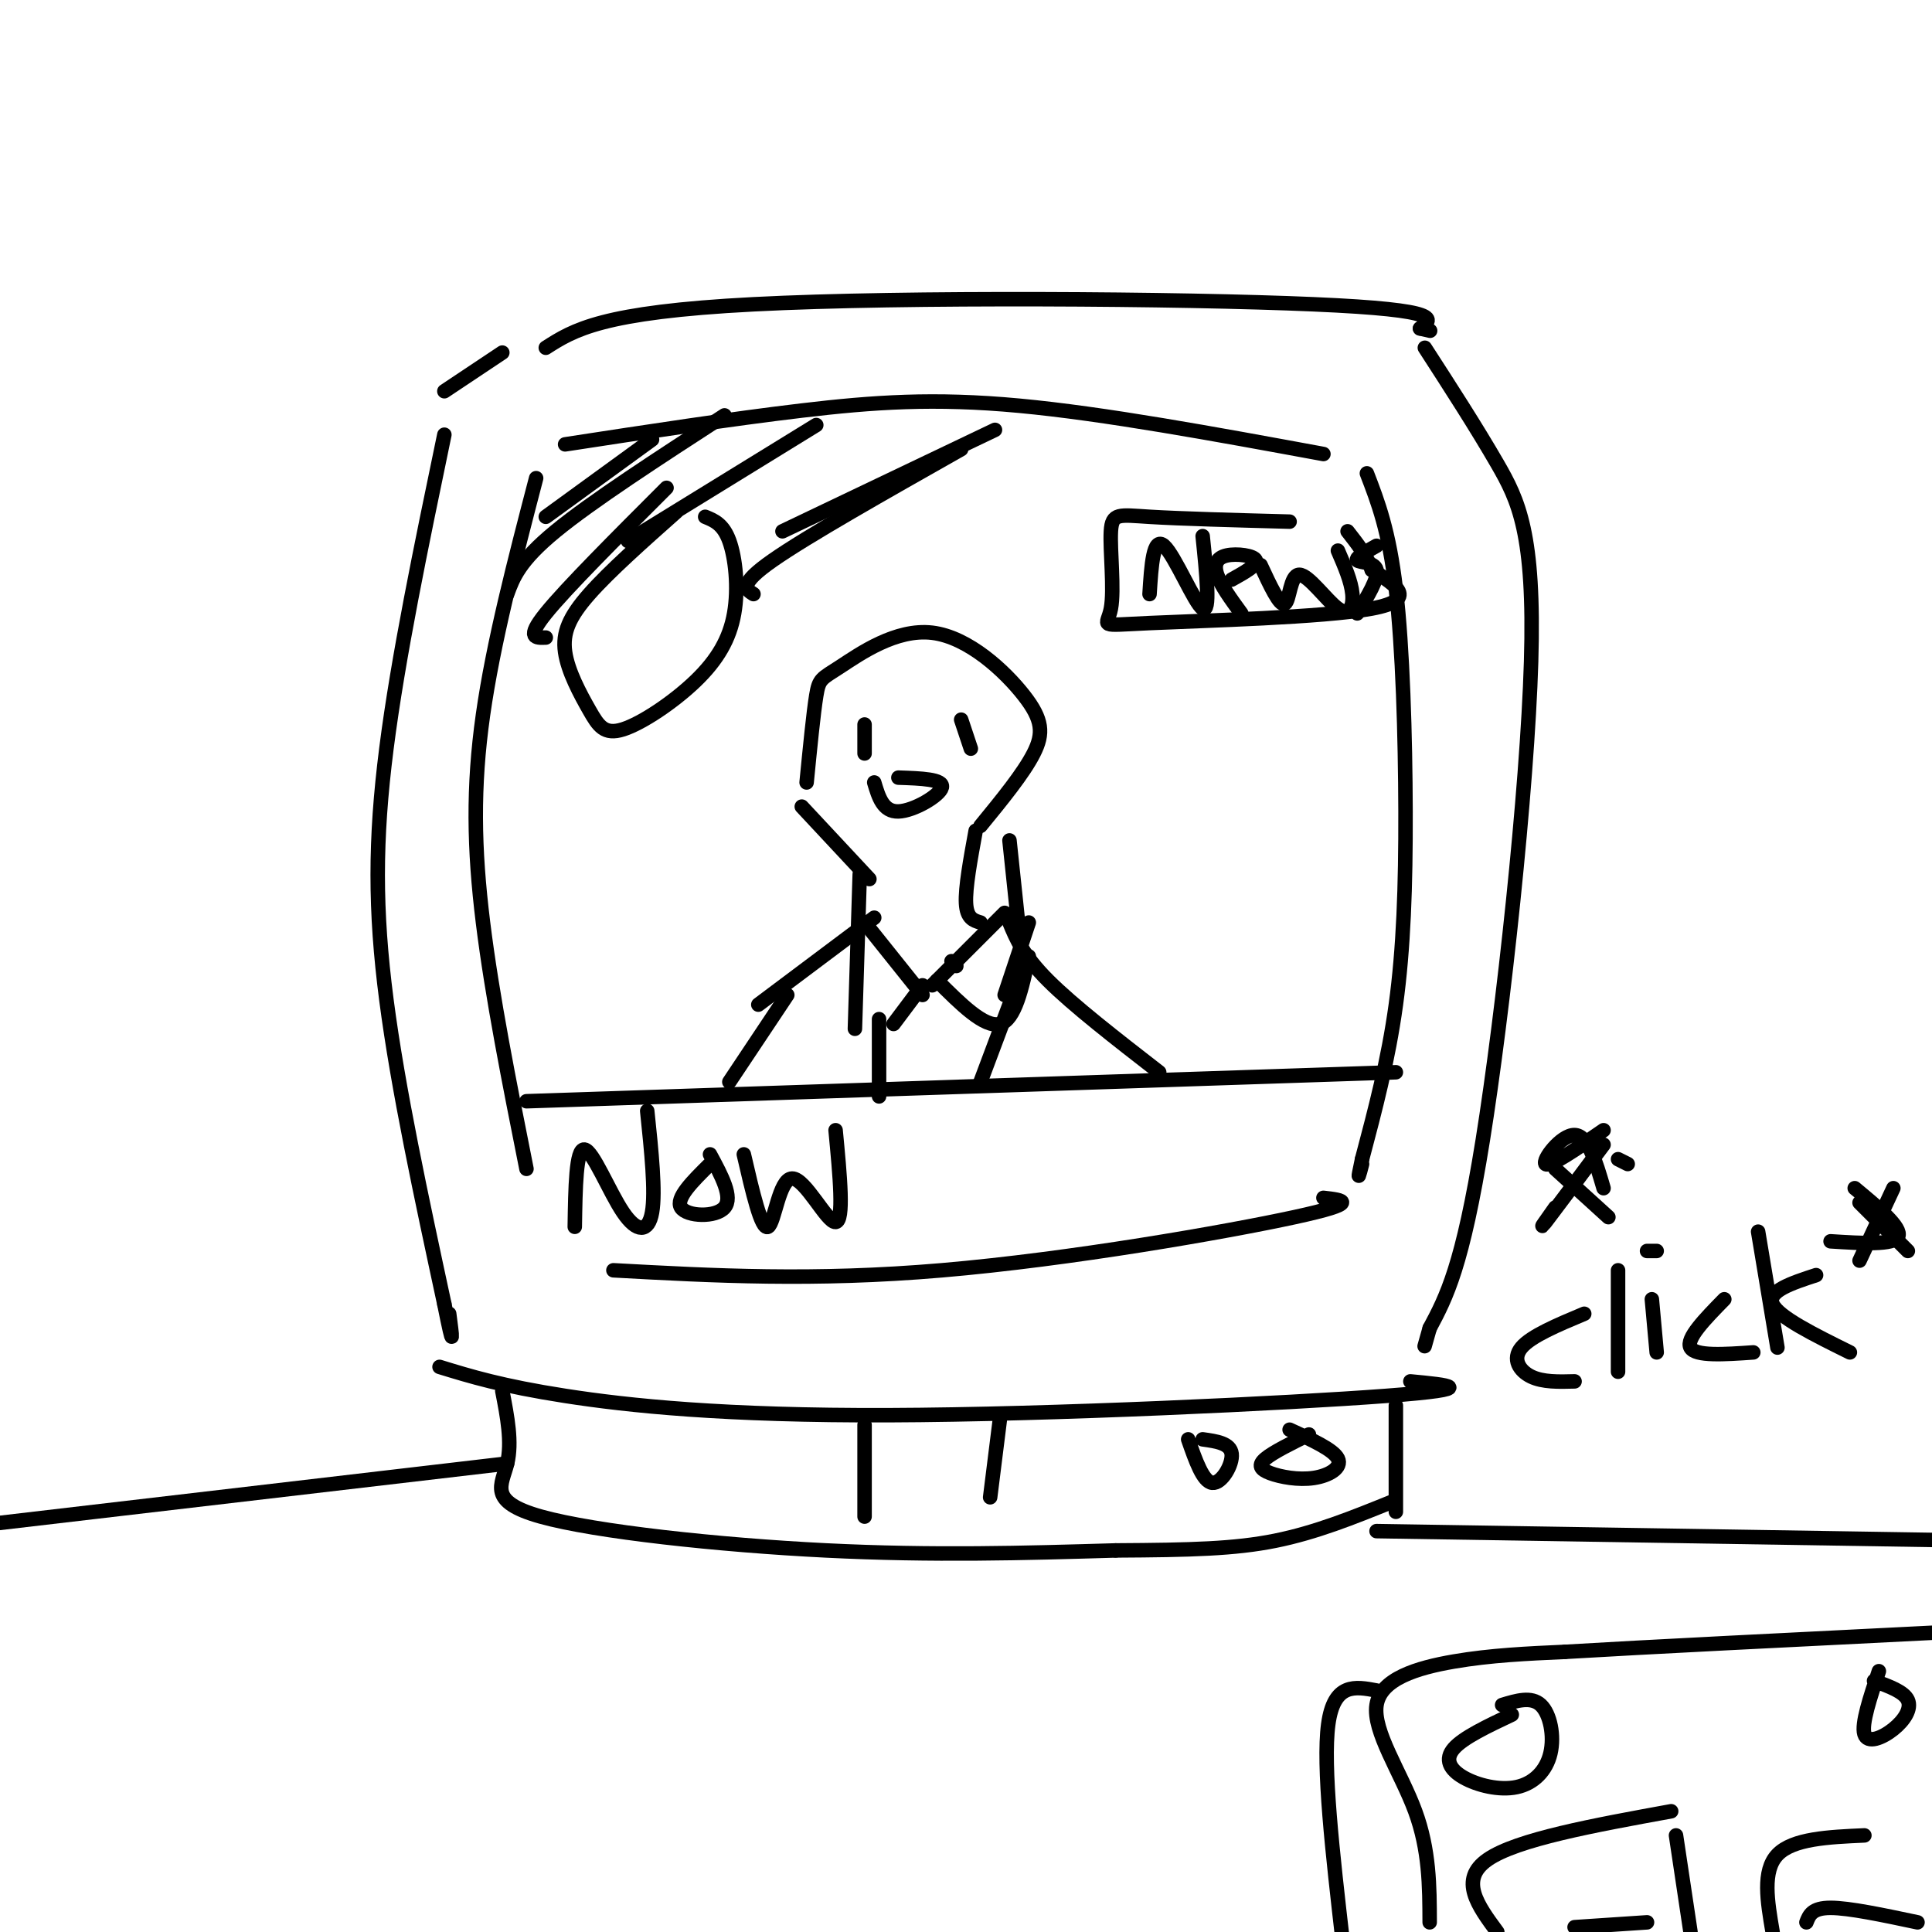 <svg viewBox='0 0 400 400' version='1.1' xmlns='http://www.w3.org/2000/svg' xmlns:xlink='http://www.w3.org/1999/xlink'><g fill='none' stroke='#000000' stroke-width='3' stroke-linecap='round' stroke-linejoin='round'><path d='M111,99c-4.444,17.044 -8.889,34.089 -11,49c-2.111,14.911 -1.889,27.689 0,43c1.889,15.311 5.444,33.156 9,51'/><path d='M117,92c17.089,-2.622 34.178,-5.244 49,-7c14.822,-1.756 27.378,-2.644 45,-1c17.622,1.644 40.311,5.822 63,10'/><path d='M283,98c2.292,5.940 4.583,11.881 6,24c1.417,12.119 1.958,30.417 2,46c0.042,15.583 -0.417,28.452 -2,40c-1.583,11.548 -4.292,21.774 -7,32'/><path d='M282,240c-1.167,5.500 -0.583,3.250 0,1'/><path d='M127,263c20.733,1.133 41.467,2.267 68,0c26.533,-2.267 58.867,-7.933 73,-11c14.133,-3.067 10.067,-3.533 6,-4'/><path d='M140,106c-6.919,6.142 -13.837,12.284 -18,17c-4.163,4.716 -5.570,8.007 -5,12c0.570,3.993 3.116,8.690 5,12c1.884,3.310 3.107,5.235 7,4c3.893,-1.235 10.456,-5.630 15,-10c4.544,-4.370 7.070,-8.715 8,-14c0.930,-5.285 0.266,-11.510 -1,-15c-1.266,-3.490 -3.133,-4.245 -5,-5'/><path d='M92,90c-4.800,23.067 -9.600,46.133 -12,65c-2.400,18.867 -2.400,33.533 0,52c2.400,18.467 7.200,40.733 12,63'/><path d='M92,270c2.167,10.833 1.583,6.417 1,2'/><path d='M92,81c0.000,0.000 12.000,-8.000 12,-8'/><path d='M113,72c5.756,-3.689 11.511,-7.378 43,-9c31.489,-1.622 88.711,-1.178 116,0c27.289,1.178 24.644,3.089 22,5'/><path d='M294,68c3.667,0.833 1.833,0.417 0,0'/><path d='M295,72c5.315,8.220 10.631,16.440 15,24c4.369,7.560 7.792,14.458 7,41c-0.792,26.542 -5.798,72.726 -10,99c-4.202,26.274 -7.601,32.637 -11,39'/><path d='M296,275c-1.833,6.500 -0.917,3.250 0,0'/><path d='M91,283c6.446,1.982 12.893,3.964 26,6c13.107,2.036 32.875,4.125 67,4c34.125,-0.125 82.607,-2.464 103,-4c20.393,-1.536 12.696,-2.268 5,-3'/><path d='M179,295c0.000,0.000 0.000,19.000 0,19'/><path d='M207,294c0.000,0.000 -2.000,16.000 -2,16'/><path d='M104,288c1.030,5.304 2.060,10.607 1,15c-1.060,4.393 -4.208,7.875 7,11c11.208,3.125 36.774,5.893 59,7c22.226,1.107 41.113,0.554 60,0'/><path d='M231,321c15.600,-0.089 24.600,-0.311 33,-2c8.400,-1.689 16.200,-4.844 24,-8'/><path d='M289,291c0.000,0.000 0.000,22.000 0,22'/><path d='M271,297c-3.700,1.826 -7.400,3.652 -9,5c-1.600,1.348 -1.099,2.217 1,3c2.099,0.783 5.796,1.480 9,1c3.204,-0.480 5.915,-2.137 5,-4c-0.915,-1.863 -5.458,-3.931 -10,-6'/><path d='M246,298c1.533,4.400 3.067,8.800 5,9c1.933,0.200 4.267,-3.800 4,-6c-0.267,-2.200 -3.133,-2.600 -6,-3'/><path d='M135,91c0.000,0.000 -22.000,16.000 -22,16'/><path d='M150,86c-13.750,8.917 -27.500,17.833 -35,24c-7.500,6.167 -8.750,9.583 -10,13'/><path d='M169,88c0.000,0.000 -39.000,24.000 -39,24'/><path d='M206,89c0.000,0.000 -44.000,21.000 -44,21'/><path d='M109,228c0.000,0.000 180.000,-6.000 180,-6'/><path d='M119,254c0.125,-8.107 0.250,-16.214 2,-16c1.750,0.214 5.125,8.750 8,13c2.875,4.250 5.250,4.214 6,0c0.750,-4.214 -0.125,-12.607 -1,-21'/><path d='M147,241c-3.600,3.556 -7.200,7.111 -6,9c1.200,1.889 7.200,2.111 9,0c1.800,-2.111 -0.600,-6.556 -3,-11'/><path d='M154,239c1.815,7.851 3.631,15.702 5,15c1.369,-0.702 2.292,-9.958 5,-10c2.708,-0.042 7.202,9.131 9,9c1.798,-0.131 0.899,-9.565 0,-19'/><path d='M267,108c-11.318,-0.304 -22.635,-0.609 -29,-1c-6.365,-0.391 -7.777,-0.870 -8,3c-0.223,3.870 0.744,12.089 0,16c-0.744,3.911 -3.200,3.515 8,3c11.200,-0.515 36.057,-1.147 46,-3c9.943,-1.853 4.971,-4.926 0,-8'/><path d='M284,118c-0.833,-2.667 -2.917,-5.333 -5,-8'/><path d='M238,123c0.378,-6.000 0.756,-12.000 3,-10c2.244,2.000 6.356,12.000 8,13c1.644,1.000 0.822,-7.000 0,-15'/><path d='M255,120c2.702,-1.506 5.405,-3.012 5,-4c-0.405,-0.988 -3.917,-1.458 -6,-1c-2.083,0.458 -2.738,1.845 -2,4c0.738,2.155 2.869,5.077 5,8'/><path d='M261,117c1.987,4.282 3.974,8.565 5,8c1.026,-0.565 1.089,-5.976 3,-6c1.911,-0.024 5.668,5.340 8,7c2.332,1.660 3.238,-0.383 3,-3c-0.238,-2.617 -1.619,-5.809 -3,-9'/><path d='M285,113c-2.222,1.244 -4.444,2.489 -4,3c0.444,0.511 3.556,0.289 4,2c0.444,1.711 -1.778,5.356 -4,9'/><path d='M296,398c-0.024,-7.488 -0.048,-14.976 -3,-23c-2.952,-8.024 -8.833,-16.583 -8,-22c0.833,-5.417 8.381,-7.690 16,-9c7.619,-1.310 15.310,-1.655 23,-2'/><path d='M324,342c16.667,-1.000 46.833,-2.500 77,-4'/><path d='M313,355c-5.022,2.375 -10.044,4.750 -12,7c-1.956,2.250 -0.844,4.374 2,6c2.844,1.626 7.422,2.756 11,2c3.578,-0.756 6.156,-3.396 7,-7c0.844,-3.604 -0.044,-8.173 -2,-10c-1.956,-1.827 -4.978,-0.914 -8,0'/><path d='M285,350c-4.417,-0.833 -8.833,-1.667 -10,7c-1.167,8.667 0.917,26.833 3,45'/><path d='M346,375c-16.000,2.917 -32.000,5.833 -38,10c-6.000,4.167 -2.000,9.583 2,15'/><path d='M326,399c0.000,0.000 15.000,-1.000 15,-1'/><path d='M347,380c0.000,0.000 3.000,20.000 3,20'/><path d='M386,380c-7.417,0.333 -14.833,0.667 -18,4c-3.167,3.333 -2.083,9.667 -1,16'/><path d='M374,398c0.583,-1.500 1.167,-3.000 5,-3c3.833,0.000 10.917,1.500 18,3'/><path d='M389,346c-1.815,5.452 -3.631,10.905 -3,13c0.631,2.095 3.708,0.833 6,-1c2.292,-1.833 3.798,-4.238 3,-6c-0.798,-1.762 -3.899,-2.881 -7,-4'/><path d='M105,303c0.000,0.000 -111.000,13.000 -111,13'/><path d='M285,317c0.000,0.000 126.000,2.000 126,2'/><path d='M322,242c0.000,0.000 11.000,10.000 11,10'/><path d='M332,237c-5.167,6.917 -10.333,13.833 -12,16c-1.667,2.167 0.167,-0.417 2,-3'/><path d='M332,234c-5.600,3.867 -11.200,7.733 -12,7c-0.800,-0.733 3.200,-6.067 6,-6c2.800,0.067 4.400,5.533 6,11'/><path d='M337,241c0.000,0.000 -2.000,-1.000 -2,-1'/><path d='M328,272c-5.511,2.311 -11.022,4.622 -13,7c-1.978,2.378 -0.422,4.822 2,6c2.422,1.178 5.711,1.089 9,1'/><path d='M335,263c0.000,0.000 0.000,21.000 0,21'/><path d='M342,269c0.000,0.000 1.000,11.000 1,11'/><path d='M341,259c0.000,0.000 2.000,0.000 2,0'/><path d='M357,269c-4.000,4.083 -8.000,8.167 -7,10c1.000,1.833 7.000,1.417 13,1'/><path d='M364,255c0.000,0.000 4.000,24.000 4,24'/><path d='M376,264c-5.083,1.667 -10.167,3.333 -9,6c1.167,2.667 8.583,6.333 16,10'/><path d='M385,249c0.000,0.000 10.000,10.000 10,10'/><path d='M392,246c0.000,0.000 -7.000,15.000 -7,15'/><path d='M384,246c4.917,4.083 9.833,8.167 9,10c-0.833,1.833 -7.417,1.417 -14,1'/><path d='M138,101c-10.417,10.417 -20.833,20.833 -25,26c-4.167,5.167 -2.083,5.083 0,5'/><path d='M199,93c-15.917,9.000 -31.833,18.000 -39,23c-7.167,5.000 -5.583,6.000 -4,7'/><path d='M167,162c0.710,-7.227 1.421,-14.454 2,-18c0.579,-3.546 1.028,-3.412 5,-6c3.972,-2.588 11.467,-7.900 19,-7c7.533,0.900 15.105,8.012 19,13c3.895,4.988 4.113,7.854 2,12c-2.113,4.146 -6.556,9.573 -11,15'/><path d='M166,167c0.000,0.000 14.000,15.000 14,15'/><path d='M178,181c0.000,0.000 -1.000,32.000 -1,32'/><path d='M181,190c0.000,0.000 -24.000,18.000 -24,18'/><path d='M179,191c0.000,0.000 12.000,15.000 12,15'/><path d='M191,204c0.000,0.000 -6.000,8.000 -6,8'/><path d='M208,189c0.000,0.000 -15.000,15.000 -15,15'/><path d='M197,199c0.000,0.000 1.000,1.000 1,1'/><path d='M213,191c0.000,0.000 -5.000,15.000 -5,15'/><path d='M209,174c0.000,0.000 2.000,19.000 2,19'/><path d='M202,172c-1.083,5.917 -2.167,11.833 -2,15c0.167,3.167 1.583,3.583 3,4'/><path d='M209,191c1.417,3.417 2.833,6.833 8,12c5.167,5.167 14.083,12.083 23,19'/><path d='M163,206c0.000,0.000 -12.000,18.000 -12,18'/><path d='M194,203c4.917,4.917 9.833,9.833 13,9c3.167,-0.833 4.583,-7.417 6,-14'/><path d='M212,200c0.000,0.000 -9.000,24.000 -9,24'/><path d='M182,211c0.000,0.000 0.000,16.000 0,16'/><path d='M179,150c0.000,0.000 0.000,6.000 0,6'/><path d='M199,149c0.000,0.000 2.000,6.000 2,6'/><path d='M186,161c4.689,0.156 9.378,0.311 9,2c-0.378,1.689 -5.822,4.911 -9,5c-3.178,0.089 -4.089,-2.956 -5,-6'/></g>
</svg>